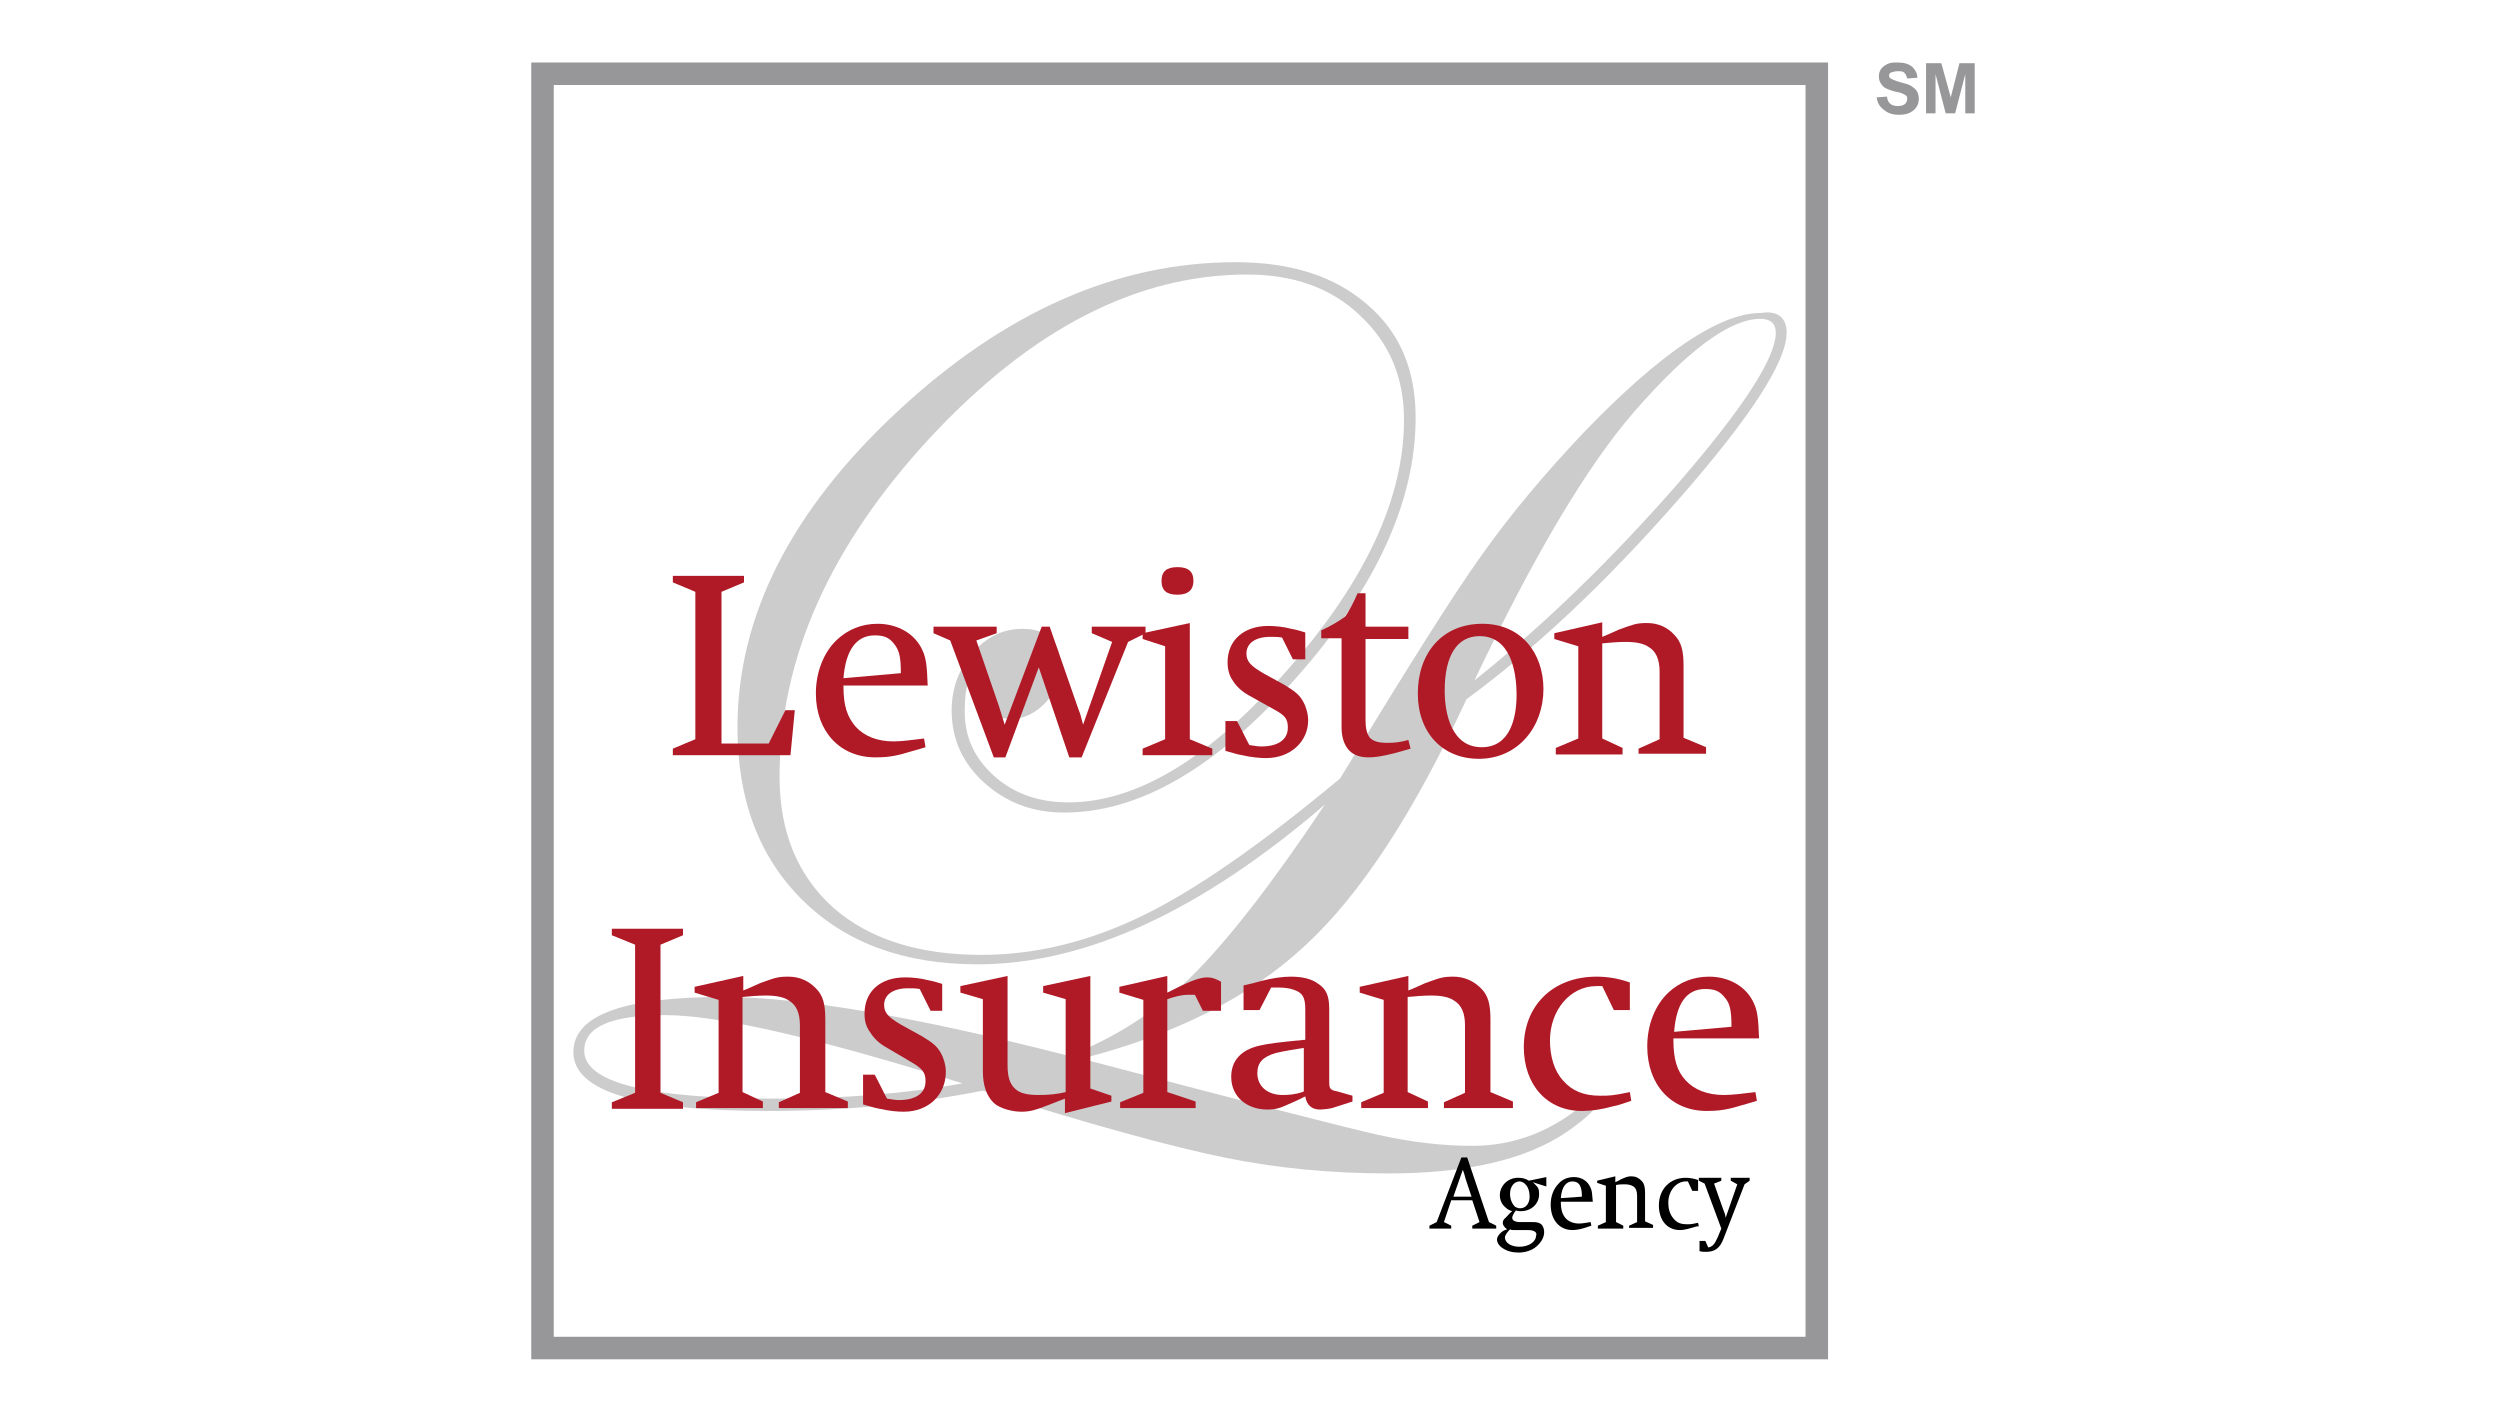 <svg width="80" height="45" viewBox="0 0 80 45" fill="none" xmlns="http://www.w3.org/2000/svg">
<rect width="80" height="45" fill="white"/>
<path d="M60.054 3.115L60.38 3.092C60.403 3.208 60.426 3.278 60.496 3.324C60.542 3.371 60.635 3.394 60.728 3.394C60.821 3.394 60.914 3.371 60.961 3.324C61.007 3.278 61.03 3.231 61.03 3.162C61.03 3.115 61.03 3.092 61.007 3.069C60.984 3.046 60.937 3.022 60.891 2.999C60.844 2.976 60.775 2.953 60.635 2.929C60.473 2.883 60.333 2.836 60.264 2.767C60.171 2.674 60.124 2.581 60.124 2.441C60.124 2.349 60.147 2.279 60.194 2.209C60.24 2.139 60.31 2.093 60.403 2.046C60.496 2 60.589 2 60.728 2C60.937 2 61.077 2.046 61.193 2.139C61.286 2.232 61.356 2.349 61.356 2.488L61.03 2.511C61.007 2.418 60.984 2.372 60.937 2.325C60.891 2.279 60.821 2.279 60.728 2.279C60.635 2.279 60.566 2.302 60.496 2.325C60.473 2.349 60.449 2.372 60.449 2.418C60.449 2.465 60.473 2.488 60.496 2.511C60.542 2.534 60.635 2.581 60.798 2.627C60.961 2.674 61.077 2.697 61.147 2.744C61.216 2.79 61.286 2.836 61.332 2.906C61.379 2.976 61.402 3.069 61.402 3.162C61.402 3.255 61.379 3.348 61.332 3.417C61.286 3.487 61.216 3.557 61.123 3.603C61.03 3.65 60.914 3.673 60.775 3.673C60.566 3.673 60.426 3.626 60.31 3.534C60.147 3.417 60.078 3.301 60.054 3.115Z" fill="#979799"/>
<path d="M61.634 3.626V2.023H62.122L62.424 3.115L62.703 2.023H63.191V3.626H62.889V2.372L62.564 3.626H62.262L61.937 2.372V3.626H61.634V3.626Z" fill="#979799"/>
<path d="M57.173 10.643C57.173 11.573 56.012 13.362 53.688 16.011C51.365 18.66 49.111 20.774 46.927 22.377C45.254 25.979 43.558 28.604 41.769 30.254C40.003 31.903 37.609 33.112 34.612 33.878C39.91 35.273 43.07 36.086 44.115 36.318C45.161 36.55 46.16 36.667 47.113 36.667C48.483 36.667 49.738 36.179 50.853 35.179C50.97 35.11 51.039 35.087 51.062 35.087C51.132 35.11 51.179 35.156 51.179 35.179C51.179 35.389 50.83 35.737 50.133 36.225C48.832 37.108 46.927 37.55 44.441 37.55C42.628 37.55 40.862 37.387 39.166 37.038C37.47 36.69 34.914 35.993 31.452 34.901C29.222 35.342 26.945 35.551 24.598 35.551C20.416 35.551 18.348 34.924 18.348 33.669C18.348 32.484 19.951 31.903 23.134 31.903C25.597 31.903 29.291 32.531 34.194 33.785C35.658 33.228 36.959 32.391 38.097 31.276C39.236 30.161 40.676 28.325 42.396 25.746C38.423 29.162 34.728 30.858 31.29 30.858C28.943 30.858 27.084 30.184 25.69 28.813C24.296 27.442 23.599 25.607 23.599 23.283C23.599 19.728 25.295 16.359 28.71 13.176C32.126 9.993 35.727 8.39 39.538 8.39C41.304 8.39 42.698 8.831 43.743 9.737C44.789 10.62 45.3 11.828 45.3 13.362C45.3 16.057 44.022 18.822 41.467 21.703C38.911 24.584 36.448 26.002 34.054 26.002C33.032 26.002 32.196 25.676 31.499 25.049C30.802 24.422 30.453 23.655 30.453 22.726C30.453 22.029 30.685 21.401 31.127 20.89C31.568 20.379 32.103 20.123 32.707 20.123C33.52 20.123 33.938 20.518 33.938 21.331C33.938 21.773 33.776 22.145 33.45 22.493C33.125 22.819 32.777 23.004 32.382 23.004C31.731 23.004 31.406 22.702 31.452 22.122C31.475 21.75 31.429 21.541 31.313 21.541C31.011 21.541 30.871 21.959 30.871 22.772C30.871 23.608 31.197 24.282 31.824 24.84C32.451 25.398 33.241 25.676 34.194 25.676C36.378 25.676 38.725 24.259 41.211 21.424C43.697 18.59 44.928 15.941 44.928 13.432C44.928 12.084 44.464 10.969 43.511 10.086C42.582 9.203 41.373 8.785 39.91 8.785C36.378 8.785 33.009 10.527 29.779 13.989C26.55 17.474 24.946 21.076 24.946 24.863C24.946 26.629 25.527 28.023 26.666 29.046C27.804 30.045 29.384 30.556 31.406 30.556C33.125 30.556 34.844 30.138 36.564 29.301C38.283 28.465 40.374 27.001 42.884 24.91C44.975 21.471 46.485 19.055 47.438 17.73C48.344 16.452 49.436 15.151 50.691 13.827C53.154 11.271 55.036 10.016 56.337 10.016C56.895 9.923 57.173 10.179 57.173 10.643ZM30.802 34.668C26.131 33.205 22.971 32.484 21.299 32.484C19.556 32.484 18.696 32.856 18.696 33.623C18.696 34.645 20.741 35.156 24.807 35.156C27.014 35.156 29.012 34.994 30.802 34.668ZM56.825 10.643C56.825 10.365 56.662 10.202 56.337 10.202C55.361 10.202 54.013 11.201 52.294 13.176C50.76 14.942 49.064 17.823 47.182 21.773C49.459 19.961 51.62 17.846 53.711 15.453C55.779 13.06 56.825 11.457 56.825 10.643Z" fill="#CCCCCC"/>
<path d="M47.113 39.315V39.222L47.345 39.106L47.113 38.409H46.439L46.206 39.106L46.439 39.222V39.315H45.742V39.222L45.974 39.106L46.764 37.038H46.95L47.647 39.106L47.879 39.222V39.315H47.113ZM46.903 37.735C46.857 37.573 46.857 37.55 46.81 37.433L46.508 38.293H47.089L46.903 37.735Z" fill="black"/>
<path d="M49.041 37.828C49.111 37.875 49.157 37.944 49.204 37.991C49.25 38.061 49.25 38.13 49.25 38.223C49.25 38.525 48.995 38.758 48.669 38.758C48.623 38.758 48.576 38.758 48.507 38.734C48.437 38.827 48.391 38.92 48.391 38.967C48.391 39.013 48.414 39.037 48.437 39.06C48.483 39.083 48.53 39.106 48.623 39.106H49.041C49.204 39.106 49.273 39.13 49.343 39.199C49.39 39.269 49.413 39.339 49.413 39.432C49.413 39.594 49.32 39.757 49.157 39.896C49.018 40.012 48.809 40.082 48.6 40.082C48.391 40.082 48.228 40.036 48.088 39.943C47.972 39.873 47.903 39.757 47.903 39.664C47.903 39.594 47.949 39.525 48.019 39.455C48.065 39.408 48.135 39.362 48.228 39.339C48.135 39.269 48.088 39.199 48.088 39.13C48.088 39.083 48.112 39.013 48.181 38.967C48.251 38.897 48.321 38.804 48.391 38.758C48.297 38.734 48.228 38.688 48.181 38.642C48.065 38.549 47.995 38.409 47.995 38.247C47.995 37.944 48.251 37.689 48.576 37.689C48.716 37.689 48.809 37.712 48.925 37.782L49.483 37.666V37.968L49.041 37.828ZM49.111 39.408C49.064 39.385 49.018 39.362 48.902 39.362H48.46C48.391 39.362 48.367 39.362 48.321 39.339C48.251 39.408 48.158 39.525 48.158 39.594C48.158 39.78 48.367 39.896 48.623 39.896C48.925 39.896 49.157 39.734 49.157 39.525C49.18 39.501 49.157 39.432 49.111 39.408ZM48.832 37.921C48.785 37.852 48.693 37.805 48.623 37.805C48.46 37.805 48.321 37.968 48.321 38.2C48.321 38.386 48.39 38.525 48.483 38.618C48.53 38.642 48.576 38.665 48.646 38.665C48.832 38.665 48.948 38.502 48.948 38.293C48.948 38.13 48.902 37.991 48.832 37.921Z" fill="black"/>
<path d="M49.947 38.456C49.947 38.711 49.994 38.851 50.087 38.967C50.18 39.083 50.342 39.153 50.528 39.153C50.621 39.153 50.76 39.13 50.9 39.106L50.923 39.222C50.923 39.222 50.784 39.269 50.714 39.292C50.551 39.339 50.435 39.362 50.319 39.362C49.901 39.362 49.622 39.037 49.622 38.549C49.622 38.27 49.715 38.038 49.877 37.875C49.994 37.735 50.18 37.666 50.365 37.666C50.598 37.666 50.807 37.782 50.9 38.014C50.946 38.107 50.946 38.2 50.97 38.456H49.947ZM50.551 37.921C50.505 37.852 50.435 37.805 50.319 37.805C50.11 37.805 49.97 37.991 49.947 38.34L50.621 38.293C50.621 38.107 50.598 38.014 50.551 37.921Z" fill="black"/>
<path d="M52.131 39.315V39.222L52.387 39.106V38.27C52.387 38.107 52.34 38.014 52.271 37.968C52.201 37.921 52.108 37.898 51.992 37.898C51.899 37.898 51.806 37.898 51.713 37.921V39.106L51.945 39.222V39.315H51.132V39.222L51.388 39.106V37.944L51.109 37.852V37.782L51.69 37.642V37.828C51.76 37.805 51.829 37.759 51.876 37.735C52.038 37.666 52.085 37.642 52.201 37.642C52.34 37.642 52.433 37.689 52.526 37.782C52.619 37.875 52.642 37.991 52.642 38.177V39.083L52.898 39.199V39.292H52.131V39.315Z" fill="black"/>
<path d="M54.13 39.292C53.967 39.339 53.851 39.362 53.758 39.362C53.34 39.362 53.084 39.037 53.084 38.572C53.084 38.061 53.432 37.689 53.944 37.689C54.06 37.689 54.199 37.712 54.339 37.759V38.107H54.153L54.013 37.805C53.99 37.805 53.967 37.805 53.944 37.805C53.642 37.805 53.386 38.107 53.386 38.479C53.386 38.688 53.432 38.851 53.549 38.99C53.665 39.13 53.781 39.176 53.99 39.176C54.106 39.176 54.13 39.176 54.339 39.13L54.362 39.246C54.315 39.222 54.153 39.292 54.13 39.292Z" fill="black"/>
<path d="M55.826 37.898L55.152 39.641C55.036 39.943 54.873 40.059 54.594 40.059C54.525 40.059 54.455 40.059 54.385 40.036V39.71H54.571L54.664 39.919C54.803 39.896 54.873 39.803 54.966 39.594L55.082 39.315L54.548 37.875L54.362 37.782V37.689H55.082V37.782L54.85 37.875L55.129 38.665C55.198 38.851 55.198 38.828 55.221 38.967L55.593 37.898L55.384 37.782V37.689H55.988V37.782L55.826 37.898Z" fill="black"/>
<path d="M58.498 43.498H17V2H58.498V43.498V43.498ZM17.72 42.777H57.777V2.72H17.72V42.777Z" fill="#979799"/>
<path d="M25.295 24.166H21.531V23.957L22.251 23.655V18.938L21.531 18.636V18.427H23.808V18.636L23.088 18.938V23.794H24.598L25.132 22.726H25.434L25.295 24.166Z" fill="#B01A27"/>
<path d="M26.991 21.959C26.991 22.586 27.107 22.935 27.386 23.26C27.665 23.562 28.083 23.725 28.594 23.725C28.827 23.725 29.222 23.678 29.57 23.632L29.617 23.911C29.617 23.911 29.245 24.027 29.059 24.073C28.617 24.213 28.316 24.236 28.013 24.236C26.875 24.236 26.108 23.399 26.108 22.191C26.108 21.494 26.364 20.867 26.782 20.472C27.131 20.146 27.572 19.961 28.083 19.961C28.734 19.961 29.291 20.286 29.524 20.82C29.64 21.076 29.663 21.331 29.686 21.936H26.991V21.959ZM28.617 20.611C28.455 20.402 28.292 20.332 27.99 20.332C27.409 20.332 27.061 20.797 26.991 21.703L28.827 21.541C28.827 21.029 28.78 20.82 28.617 20.611Z" fill="#B01A27"/>
<path d="M36.099 20.541L34.612 24.236H34.217L33.241 21.355L32.172 24.236H31.801L30.407 20.495L29.872 20.263V20.054H31.894V20.263L31.243 20.495L31.963 22.586C32.033 22.795 32.08 22.981 32.149 23.19L33.334 20.054H33.59L34.496 22.656C34.566 22.842 34.566 22.819 34.659 23.19L35.588 20.541L34.937 20.263V20.054H36.657V20.263L36.099 20.541Z" fill="#B01A27"/>
<path d="M36.564 24.166V23.957L37.284 23.655V20.681L36.564 20.448V20.263L38.074 19.937V23.655L38.794 23.957V24.166H36.564ZM37.679 19.031C37.331 19.031 37.168 18.892 37.168 18.59C37.168 18.288 37.331 18.148 37.679 18.148C38.028 18.148 38.19 18.288 38.19 18.59C38.19 18.869 38.028 19.031 37.679 19.031Z" fill="#B01A27"/>
<path d="M40.514 24.259C40.328 24.259 40.049 24.236 39.747 24.166C39.584 24.143 39.398 24.073 39.213 24.027V23.074H39.584C39.724 23.33 39.84 23.585 39.979 23.841C40.142 23.864 40.235 23.887 40.374 23.887C40.769 23.887 41.211 23.748 41.211 23.283C41.211 23.004 41.118 22.888 40.769 22.702L39.979 22.261C39.724 22.122 39.561 21.959 39.445 21.773C39.329 21.61 39.282 21.401 39.282 21.192C39.282 20.495 39.794 20.03 40.584 20.03C40.793 20.03 41.072 20.054 41.327 20.123C41.467 20.146 41.629 20.193 41.769 20.239V21.099H41.373L41.025 20.402C40.886 20.379 40.816 20.379 40.653 20.379C40.165 20.379 39.886 20.588 39.886 20.913C39.886 21.169 40.026 21.308 40.421 21.541L41.095 21.912C41.443 22.122 41.583 22.238 41.699 22.447C41.792 22.609 41.861 22.842 41.861 23.051C41.861 23.725 41.304 24.259 40.514 24.259Z" fill="#B01A27"/>
<path d="M44.65 24.096C44.185 24.213 43.976 24.236 43.79 24.236C43.534 24.236 43.325 24.166 43.186 24.027C43.023 23.864 42.93 23.608 42.93 23.283V20.425H42.28V20.17C42.605 20.03 42.93 19.821 43.046 19.728C43.139 19.612 43.349 19.217 43.441 18.985H43.697V20.054H45.068V20.449H43.697V23.051C43.697 23.306 43.743 23.492 43.836 23.608C43.953 23.725 44.115 23.771 44.394 23.771C44.65 23.771 44.812 23.748 45.068 23.678L45.138 23.957L44.65 24.096Z" fill="#B01A27"/>
<path d="M47.322 24.282C46.16 24.282 45.37 23.446 45.37 22.191C45.37 20.913 46.137 19.961 47.438 19.961C48.669 19.961 49.39 20.89 49.39 22.052C49.39 23.26 48.576 24.282 47.322 24.282ZM47.345 20.356C46.625 20.356 46.23 20.983 46.23 22.098C46.23 22.865 46.462 23.911 47.415 23.911C48.321 23.911 48.53 22.981 48.53 22.238C48.53 21.448 48.321 20.356 47.345 20.356Z" fill="#B01A27"/>
<path d="M52.433 24.166V23.957L53.107 23.655V21.494C53.107 21.099 52.991 20.843 52.759 20.704C52.596 20.588 52.34 20.541 52.015 20.541C51.783 20.541 51.504 20.565 51.272 20.588V23.632L51.922 23.934V24.143H49.785V23.934L50.505 23.632V20.681L49.738 20.448V20.263L51.272 19.914V20.379C51.458 20.309 51.643 20.216 51.806 20.146C52.271 19.984 52.34 19.937 52.712 19.937C53.061 19.937 53.363 20.077 53.572 20.309C53.804 20.541 53.874 20.82 53.874 21.308V23.608L54.594 23.91V24.12H52.433V24.166Z" fill="#B01A27"/>
<path d="M19.579 35.482V35.273L20.323 34.97V30.23L19.579 29.928V29.719H21.856V29.928L21.136 30.23V34.97L21.856 35.273V35.482H19.579Z" fill="#B01A27"/>
<path d="M24.923 35.482V35.272L25.597 34.97V32.809C25.597 32.414 25.481 32.159 25.248 32.02C25.086 31.903 24.83 31.857 24.505 31.857C24.273 31.857 23.994 31.88 23.761 31.903V34.947L24.412 35.249V35.458H22.274V35.272L22.995 34.97V31.996L22.228 31.764V31.578L23.785 31.23V31.694C23.971 31.625 24.156 31.532 24.319 31.462C24.784 31.299 24.854 31.253 25.225 31.253C25.597 31.253 25.876 31.392 26.108 31.625C26.34 31.857 26.41 32.136 26.41 32.624V34.947L27.131 35.249V35.458H24.923V35.482Z" fill="#B01A27"/>
<path d="M28.92 35.575C28.71 35.575 28.455 35.551 28.153 35.482C27.99 35.458 27.804 35.389 27.618 35.342V34.389H27.99C28.13 34.645 28.246 34.901 28.385 35.156C28.548 35.179 28.641 35.203 28.78 35.203C29.175 35.203 29.617 35.063 29.617 34.599C29.617 34.32 29.524 34.204 29.175 33.995L28.385 33.53C28.13 33.39 27.967 33.228 27.851 33.042C27.711 32.856 27.665 32.67 27.665 32.438C27.665 31.718 28.176 31.276 28.966 31.276C29.175 31.276 29.454 31.299 29.71 31.369C29.849 31.392 30.012 31.439 30.151 31.485V32.345H29.779L29.431 31.648C29.291 31.625 29.222 31.625 29.059 31.625C28.571 31.625 28.292 31.834 28.292 32.159C28.292 32.414 28.432 32.554 28.827 32.786L29.5 33.158C29.849 33.367 29.988 33.483 30.105 33.693C30.198 33.855 30.267 34.087 30.267 34.297C30.267 35.04 29.71 35.575 28.92 35.575Z" fill="#B01A27"/>
<path d="M34.078 35.621V35.156L33.474 35.389C33.172 35.505 32.986 35.575 32.684 35.575C32.405 35.575 32.01 35.482 31.801 35.296C31.568 35.063 31.452 34.738 31.452 34.273V31.973L30.732 31.764V31.555L32.242 31.23V34.087C32.242 34.459 32.312 34.692 32.498 34.854C32.66 34.994 32.893 35.04 33.241 35.04C33.52 35.04 33.822 35.017 34.101 34.947V31.973L33.381 31.764V31.555L34.891 31.23V34.831L35.565 35.063V35.249L34.078 35.621Z" fill="#B01A27"/>
<path d="M38.492 32.345L38.237 31.834C38.144 31.834 38.074 31.834 38.005 31.834C37.795 31.834 37.563 31.903 37.354 31.973V34.947L38.26 35.249V35.458H35.844V35.272L36.587 34.97V31.996L35.82 31.764V31.578L37.354 31.23V31.764C38.028 31.415 38.376 31.276 38.632 31.276C38.794 31.276 38.911 31.323 39.073 31.415V32.345H38.492V32.345Z" fill="#B01A27"/>
<path d="M42.628 35.458C42.535 35.482 42.326 35.505 42.233 35.505C41.978 35.505 41.815 35.365 41.769 35.087C41.652 35.133 41.745 35.11 41.373 35.273C41.048 35.412 40.909 35.505 40.56 35.505C39.886 35.505 39.399 35.087 39.399 34.459C39.399 33.948 39.701 33.599 40.305 33.46C40.607 33.39 41.025 33.344 41.513 33.297C41.606 33.297 41.676 33.274 41.769 33.274V32.298C41.769 31.903 41.676 31.764 41.397 31.671C41.281 31.625 41.095 31.601 40.909 31.601C40.816 31.601 40.769 31.601 40.676 31.601L40.305 32.322H39.794V31.532C40.026 31.485 40.188 31.439 40.351 31.392C40.723 31.299 41.025 31.253 41.304 31.253C41.676 31.253 41.978 31.323 42.187 31.485C42.442 31.648 42.535 31.88 42.535 32.275V34.599C42.535 34.668 42.535 34.761 42.559 34.808C42.582 34.854 42.628 34.901 42.791 34.924L43.279 35.063V35.249L42.628 35.458ZM41.745 33.53C41.443 33.576 41.141 33.623 40.839 33.693C40.421 33.809 40.235 33.995 40.235 34.343C40.235 34.761 40.56 35.04 41.048 35.04C41.257 35.04 41.467 35.017 41.676 34.947L41.722 34.924V33.53H41.745Z" fill="#B01A27"/>
<path d="M46.206 35.482V35.272L46.88 34.97V32.809C46.88 32.414 46.764 32.159 46.532 32.02C46.369 31.903 46.114 31.857 45.788 31.857C45.556 31.857 45.277 31.88 45.045 31.903V34.947L45.695 35.249V35.458H43.558V35.272L44.278 34.97V31.996L43.511 31.764V31.578L45.068 31.23V31.694C45.254 31.625 45.44 31.532 45.602 31.462C46.067 31.299 46.137 31.253 46.508 31.253C46.857 31.253 47.159 31.392 47.391 31.625C47.624 31.857 47.694 32.136 47.694 32.624V34.947L48.414 35.249V35.458H46.206V35.482Z" fill="#B01A27"/>
<path d="M51.667 35.389C51.248 35.505 50.923 35.551 50.621 35.551C49.506 35.551 48.762 34.715 48.762 33.507C48.762 32.182 49.692 31.253 51.086 31.253C51.411 31.253 51.76 31.299 52.155 31.439V32.322H51.643L51.272 31.555C51.179 31.555 51.132 31.555 51.086 31.555C50.249 31.555 49.599 32.322 49.599 33.297C49.599 33.809 49.738 34.273 50.017 34.575C50.296 34.901 50.667 35.063 51.202 35.063C51.504 35.063 51.597 35.063 52.155 34.947L52.201 35.226C52.201 35.226 51.736 35.389 51.667 35.389Z" fill="#B01A27"/>
<path d="M53.549 33.274C53.549 33.902 53.665 34.273 53.944 34.575C54.222 34.877 54.641 35.04 55.175 35.04C55.407 35.04 55.802 34.994 56.174 34.947L56.221 35.226C56.221 35.226 55.849 35.342 55.663 35.389C55.222 35.528 54.919 35.551 54.617 35.551C53.479 35.551 52.712 34.715 52.712 33.483C52.712 32.786 52.968 32.159 53.386 31.764C53.734 31.439 54.176 31.253 54.687 31.253C55.338 31.253 55.895 31.578 56.128 32.112C56.244 32.368 56.267 32.624 56.29 33.228H53.549V33.274ZM55.198 31.927C55.036 31.718 54.873 31.648 54.571 31.648C53.967 31.648 53.642 32.112 53.572 33.019L55.407 32.856C55.407 32.345 55.361 32.112 55.198 31.927Z" fill="#B01A27"/>
</svg>
